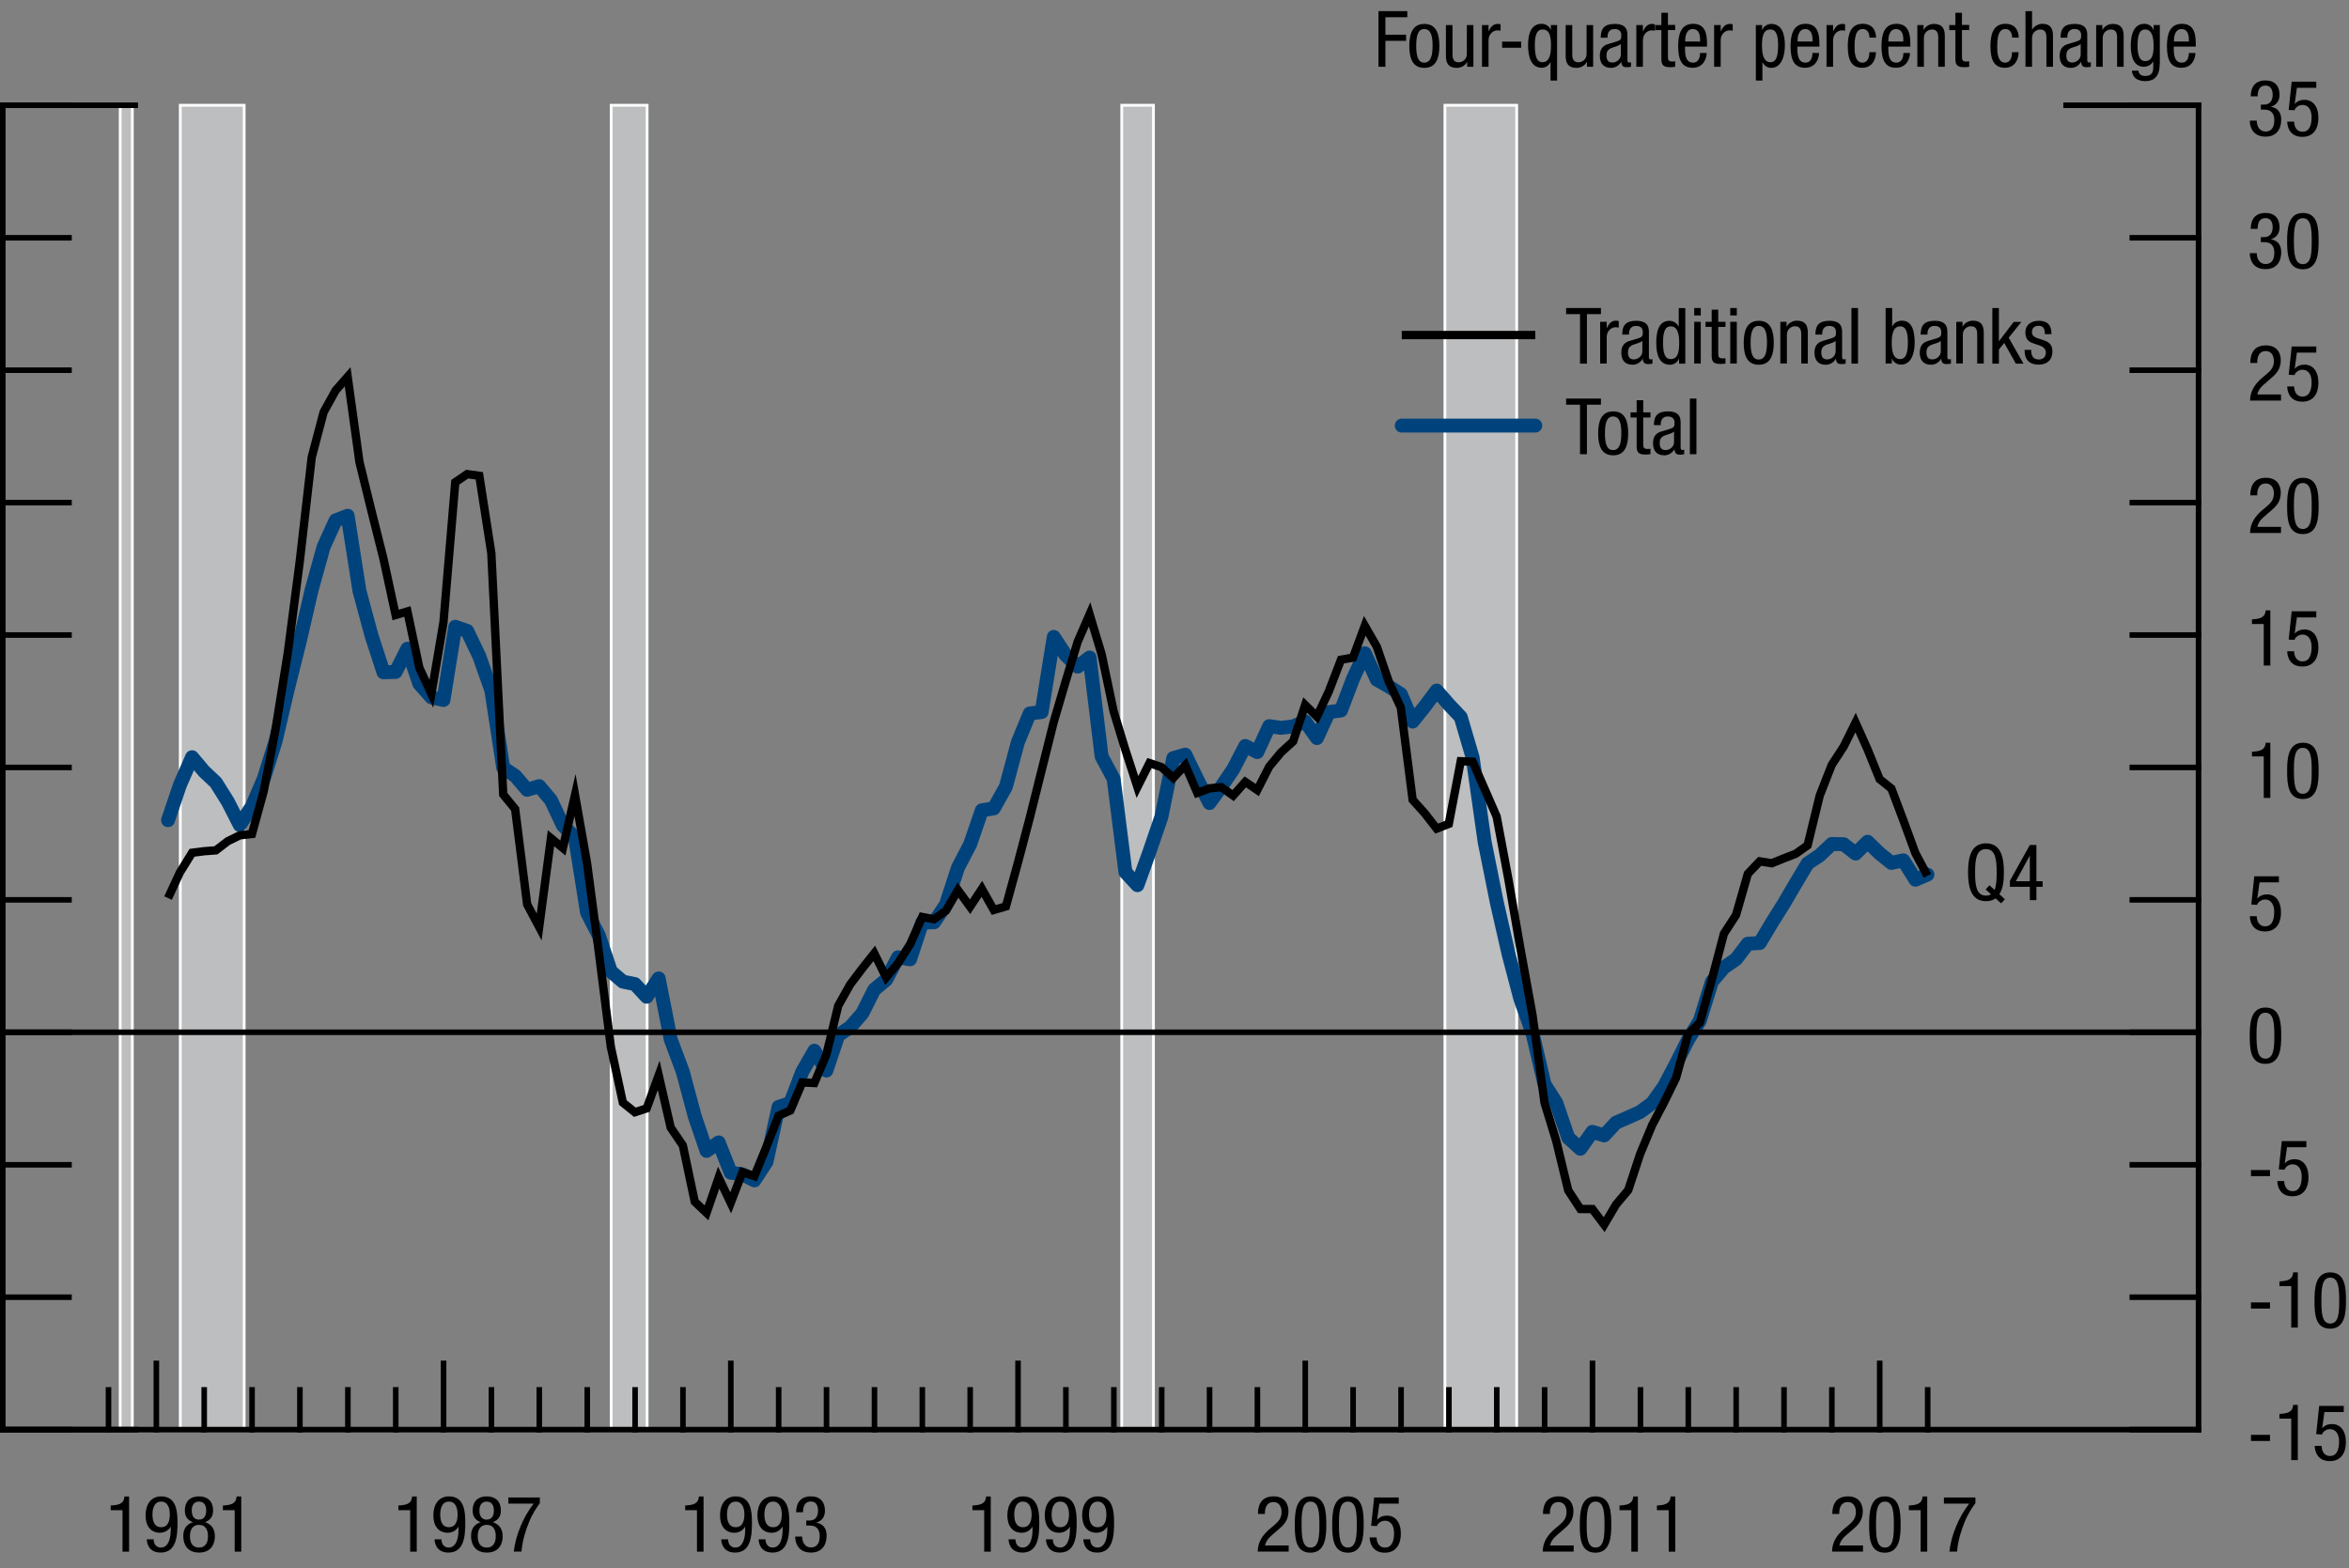 <?xml version="1.0" encoding="utf-8"?>
<!-- Generator: Adobe Illustrator 22.0.1, SVG Export Plug-In . SVG Version: 6.00 Build 0)  -->
<svg version="1.1" id="_x3C_Layer_x3E_" xmlns="http://www.w3.org/2000/svg" xmlns:xlink="http://www.w3.org/1999/xlink" x="0px"
	 y="0px" viewBox="0 0 211.08 140.94" style="enable-background:new 0 0 211.08 140.94;" xml:space="preserve">
<rect x="0" y="0" width="211.08" height="140.94" fill="#808080" stroke="none"/>
<style type="text/css">
	.st0{fill:#BCBEC0;stroke:#FFFFFF;stroke-width:0.25;stroke-miterlimit:10;}
	.st1{fill:none;stroke:#00437C;stroke-width:1.25;stroke-linecap:round;stroke-linejoin:round;stroke-miterlimit:10;}
	.st2{fill:none;stroke:#000000;stroke-width:0.5;stroke-linecap:square;stroke-miterlimit:10;}
	.st3{fill:none;stroke:#000000;stroke-width:0.75;stroke-miterlimit:10;}
</style>
<g>
	<rect x="10.8" y="9.46" class="st0" width="1.09" height="119.02"/>
	<rect x="16.2" y="9.46" class="st0" width="5.74" height="119.02"/>
	<rect x="54.92" y="9.46" class="st0" width="3.23" height="119.02"/>
	<rect x="100.8" y="9.46" class="st0" width="2.85" height="119.02"/>
	<rect x="129.84" y="9.46" class="st0" width="6.45" height="119.02"/>
	<polyline class="st1" points="15.1,73.71 16.17,70.54 17.26,68.05 18.34,69.33 19.4,70.33 20.47,72.04 21.55,74.15 22.64,72.46 
		23.7,69.99 24.77,66.59 25.86,61.93 26.94,57.62 28.01,52.99 29.08,49.14 30.16,46.77 31.24,46.35 32.3,53.1 33.38,57.11 
		34.46,60.42 35.55,60.39 36.61,58.3 37.68,61.45 38.76,62.67 39.85,62.91 40.91,56.33 41.98,56.7 43.07,58.98 44.15,62.04 
		45.22,69.01 46.29,69.72 47.37,70.98 48.45,70.65 49.51,71.91 50.58,74.18 51.67,75.27 52.75,82.01 53.81,84.07 54.89,87.3 
		55.97,88.22 57.05,88.44 58.11,89.58 59.19,87.93 60.27,93.41 61.36,96.33 62.43,100.33 63.49,103.43 64.58,102.67 65.66,105.39 
		66.72,105.54 67.79,106.08 68.88,104.41 69.96,99.48 71.02,99.13 72.09,96.32 73.18,94.43 74.26,96.21 75.32,93.05 76.4,92.31 
		77.48,91.08 78.56,88.94 79.63,88.05 80.7,86.03 81.78,86.21 82.87,82.9 83.93,82.89 85,81.3 86.08,77.98 87.17,75.89 88.23,72.82 
		89.3,72.65 90.39,70.7 91.47,66.69 92.53,64.12 93.6,63.99 94.69,57.24 95.77,58.89 96.84,59.91 97.91,59.09 98.99,67.98 
		100.07,69.99 101.13,78.38 102.21,79.55 103.29,76.55 104.37,73.39 105.43,68.13 106.51,67.82 107.59,70.05 108.68,72.17 
		109.74,70.71 110.81,69.14 111.9,67.04 112.98,67.59 114.05,65.26 115.12,65.41 116.2,65.28 117.28,64.84 118.34,66.33 119.41,64 
		120.5,63.85 121.58,61 122.64,58.71 123.72,61.08 124.8,61.69 125.88,62.39 126.94,64.85 128.02,63.5 129.1,62.06 130.19,63.31 
		131.26,64.44 132.33,68.08 133.41,75.67 134.49,81.04 135.55,85.7 136.62,89.77 137.71,92.85 138.79,97.45 139.85,99.12 
		140.92,102.25 142.01,103.24 143.09,101.72 144.15,102.04 145.22,100.89 146.31,100.42 147.39,99.93 148.46,99.14 149.53,97.64 
		150.61,95.59 151.69,93.44 152.75,91.72 153.83,88.22 154.91,86.95 156,86.2 157.06,84.81 158.13,84.75 159.21,82.94 160.3,81.2 
		161.36,79.39 162.43,77.6 163.52,76.87 164.6,75.85 165.67,75.87 166.74,76.71 167.82,75.65 168.9,76.7 169.96,77.55 171.03,77.32 
		172.12,79.06 173.2,78.6 	"/>
	<line class="st2" x1="197.56" y1="128.48" x2="191.61" y2="128.48"/>
	<line class="st2" x1="197.56" y1="116.58" x2="191.61" y2="116.58"/>
	<line class="st2" x1="197.56" y1="104.68" x2="191.61" y2="104.68"/>
	<line class="st2" x1="197.56" y1="92.77" x2="191.61" y2="92.77"/>
	<line class="st2" x1="197.56" y1="80.87" x2="191.61" y2="80.87"/>
	<line class="st2" x1="197.56" y1="68.97" x2="191.61" y2="68.97"/>
	<line class="st2" x1="197.56" y1="57.07" x2="191.61" y2="57.07"/>
	<line class="st2" x1="197.56" y1="45.17" x2="191.61" y2="45.17"/>
	<line class="st2" x1="197.56" y1="33.27" x2="191.61" y2="33.27"/>
	<line class="st2" x1="197.56" y1="21.37" x2="191.61" y2="21.37"/>
	<line class="st2" x1="197.56" y1="9.46" x2="191.61" y2="9.46"/>
	<g>
		<path d="M202.27,128.95h1.71v0.55h-1.71V128.95z"/>
		<path d="M204.83,127.07c0.62-0.04,1.19-0.1,1.23-0.81h0.42v4.96h-0.59v-3.73h-1.06V127.07z"/>
		<path d="M208.4,126.35h2.21v0.55h-1.74l-0.2,1.44l0.01,0.01c0.2-0.25,0.53-0.37,0.87-0.37c0.75,0,1.25,0.59,1.25,1.63
			c0,0.92-0.41,1.7-1.44,1.7c-1.18,0-1.36-0.97-1.36-1.37h0.62c0,0.26,0.1,0.91,0.76,0.91c0.7,0,0.81-0.78,0.81-1.29
			c0-0.55-0.2-1.12-0.83-1.12c-0.43,0-0.7,0.36-0.7,0.48l-0.53-0.03L208.4,126.35z"/>
	</g>
	<g>
		<path d="M202.27,117.05h1.71v0.55h-1.71V117.05z"/>
		<path d="M204.83,115.16c0.62-0.04,1.19-0.1,1.23-0.81h0.42v4.96h-0.59v-3.73h-1.06V115.16z"/>
		<path d="M207.98,116.9c0-1.09,0.07-2.55,1.41-2.55s1.42,1.34,1.42,2.55c0,1.04-0.07,2.51-1.42,2.51S207.98,118.08,207.98,116.9z
			 M209.4,118.95c0.76,0,0.8-1,0.8-2.04c0-1.09-0.04-2.09-0.8-2.09c-0.76,0-0.8,0.99-0.8,2.09
			C208.6,117.94,208.64,118.95,209.4,118.95z"/>
	</g>
	<g>
		<path d="M202.27,105.15h1.71v0.55h-1.71V105.15z"/>
		<path d="M205.04,102.55h2.21v0.55h-1.74l-0.2,1.44l0.01,0.01c0.2-0.25,0.53-0.37,0.87-0.37c0.75,0,1.25,0.59,1.25,1.63
			c0,0.92-0.41,1.7-1.44,1.7c-1.18,0-1.36-0.97-1.36-1.37h0.62c0,0.26,0.1,0.91,0.76,0.91c0.7,0,0.81-0.78,0.81-1.29
			c0-0.55-0.2-1.12-0.83-1.12c-0.43,0-0.7,0.36-0.7,0.48l-0.53-0.03L205.04,102.55z"/>
	</g>
	<g>
		<path d="M202.16,93.1c0-1.09,0.07-2.55,1.41-2.55s1.42,1.34,1.42,2.55c0,1.04-0.07,2.51-1.42,2.51S202.16,94.28,202.16,93.1z
			 M203.57,95.14c0.76,0,0.8-1,0.8-2.04c0-1.09-0.04-2.09-0.8-2.09c-0.76,0-0.8,0.99-0.8,2.09
			C202.78,94.14,202.82,95.14,203.57,95.14z"/>
	</g>
	<g>
		<path d="M202.57,78.75h2.21v0.55h-1.74l-0.2,1.44l0.01,0.01c0.2-0.25,0.53-0.37,0.87-0.37c0.75,0,1.25,0.59,1.25,1.63
			c0,0.92-0.41,1.7-1.44,1.7c-1.18,0-1.36-0.97-1.36-1.37h0.62c0,0.26,0.1,0.91,0.76,0.91c0.7,0,0.81-0.78,0.81-1.29
			c0-0.55-0.2-1.12-0.83-1.12c-0.43,0-0.7,0.36-0.7,0.48l-0.53-0.03L202.57,78.75z"/>
	</g>
	<g>
		<path d="M202.36,67.56c0.62-0.04,1.19-0.1,1.23-0.81h0.42v4.96h-0.59v-3.73h-1.06V67.56z"/>
		<path d="M205.52,69.3c0-1.09,0.07-2.55,1.42-2.55s1.41,1.34,1.41,2.55c0,1.04-0.07,2.51-1.41,2.51S205.52,70.47,205.52,69.3z
			 M206.93,71.34c0.76,0,0.8-1,0.8-2.04c0-1.09-0.04-2.09-0.8-2.09c-0.76,0-0.8,0.99-0.8,2.09
			C206.14,70.34,206.18,71.34,206.93,71.34z"/>
	</g>
	<g>
		<path d="M202.36,55.66c0.62-0.04,1.19-0.1,1.23-0.81h0.42v4.96h-0.59v-3.73h-1.06V55.66z"/>
		<path d="M205.93,54.94h2.21v0.55h-1.74l-0.2,1.44l0.01,0.01c0.2-0.25,0.53-0.37,0.87-0.37c0.75,0,1.25,0.59,1.25,1.63
			c0,0.92-0.41,1.7-1.44,1.7c-1.18,0-1.36-0.97-1.36-1.37h0.62c0,0.26,0.1,0.91,0.76,0.91c0.7,0,0.81-0.78,0.81-1.29
			c0-0.55-0.2-1.12-0.83-1.12c-0.43,0-0.7,0.36-0.7,0.48l-0.53-0.03L205.93,54.94z"/>
	</g>
	<g>
		<path d="M204.96,47.9h-2.77c0-0.92,0.52-1.55,1.07-2.03l0.41-0.34c0.4-0.34,0.66-0.64,0.66-1.19c0-0.42-0.19-0.89-0.72-0.89
			c-0.76,0-0.78,0.79-0.78,1.07h-0.62c0-0.93,0.39-1.58,1.41-1.58c1.15,0,1.33,0.9,1.33,1.32c0,0.75-0.32,1.17-0.87,1.63l-0.7,0.61
			c-0.27,0.23-0.46,0.52-0.54,0.85h2.13V47.9z"/>
		<path d="M205.52,45.49c0-1.09,0.07-2.55,1.42-2.55s1.41,1.34,1.41,2.55c0,1.04-0.07,2.51-1.41,2.51S205.52,46.67,205.52,45.49z
			 M206.93,47.54c0.76,0,0.8-1,0.8-2.04c0-1.09-0.04-2.09-0.8-2.09c-0.76,0-0.8,0.99-0.8,2.09
			C206.14,46.54,206.18,47.54,206.93,47.54z"/>
	</g>
	<g>
		<path d="M204.96,36h-2.77c0-0.92,0.52-1.55,1.07-2.03l0.41-0.34c0.4-0.34,0.66-0.64,0.66-1.19c0-0.42-0.19-0.89-0.72-0.89
			c-0.76,0-0.78,0.79-0.78,1.07h-0.62c0-0.93,0.39-1.58,1.41-1.58c1.15,0,1.33,0.9,1.33,1.32c0,0.75-0.32,1.17-0.87,1.63l-0.7,0.61
			c-0.27,0.23-0.46,0.52-0.54,0.85h2.13V36z"/>
		<path d="M205.93,31.14h2.21v0.55h-1.74l-0.2,1.44l0.01,0.01c0.2-0.25,0.53-0.37,0.87-0.37c0.75,0,1.25,0.59,1.25,1.63
			c0,0.92-0.41,1.7-1.44,1.7c-1.18,0-1.36-0.97-1.36-1.37h0.62c0,0.26,0.1,0.91,0.76,0.91c0.7,0,0.81-0.78,0.81-1.29
			c0-0.55-0.2-1.12-0.83-1.12c-0.43,0-0.7,0.36-0.7,0.48l-0.53-0.03L205.93,31.14z"/>
	</g>
	<g>
		<path d="M203.15,21.31h0.31c0.53,0,0.76-0.38,0.76-0.88c0-0.45-0.17-0.83-0.64-0.83c-0.64,0-0.71,0.61-0.71,0.97h-0.62
			c0-0.84,0.4-1.43,1.32-1.43c1.04,0,1.27,0.73,1.27,1.29c0,0.5-0.25,0.93-0.77,1.06v0.01c0.56,0.11,0.92,0.46,0.92,1.16
			c0,0.9-0.46,1.53-1.41,1.53c-1.33,0-1.41-1.16-1.41-1.38v-0.06h0.62c0,0.46,0.23,0.98,0.79,0.98c0.36,0,0.79-0.18,0.79-1.02
			c0-0.59-0.28-0.95-0.9-0.95h-0.31V21.31z"/>
		<path d="M205.52,21.69c0-1.09,0.07-2.55,1.42-2.55s1.41,1.34,1.41,2.55c0,1.04-0.07,2.51-1.41,2.51S205.52,22.87,205.52,21.69z
			 M206.93,23.74c0.76,0,0.8-1,0.8-2.04c0-1.09-0.04-2.09-0.8-2.09c-0.76,0-0.8,0.99-0.8,2.09
			C206.14,22.73,206.18,23.74,206.93,23.74z"/>
	</g>
	<g>
		<path d="M203.15,9.4h0.31c0.53,0,0.76-0.38,0.76-0.88c0-0.45-0.17-0.83-0.64-0.83c-0.64,0-0.71,0.61-0.71,0.97h-0.62
			c0-0.84,0.4-1.43,1.32-1.43c1.04,0,1.27,0.73,1.27,1.29c0,0.5-0.25,0.93-0.77,1.06v0.01c0.56,0.11,0.92,0.46,0.92,1.16
			c0,0.9-0.46,1.53-1.41,1.53c-1.33,0-1.41-1.16-1.41-1.38v-0.06h0.62c0,0.46,0.23,0.98,0.79,0.98c0.36,0,0.79-0.18,0.79-1.02
			c0-0.59-0.28-0.95-0.9-0.95h-0.31V9.4z"/>
		<path d="M205.93,7.34h2.21v0.55h-1.74l-0.2,1.44l0.01,0.01c0.2-0.25,0.53-0.37,0.87-0.37c0.75,0,1.25,0.59,1.25,1.63
			c0,0.92-0.41,1.7-1.44,1.7c-1.18,0-1.36-0.97-1.36-1.37h0.62c0,0.26,0.1,0.91,0.76,0.91c0.7,0,0.81-0.78,0.81-1.29
			c0-0.55-0.2-1.12-0.83-1.12c-0.43,0-0.7,0.36-0.7,0.48l-0.53-0.03L205.93,7.34z"/>
	</g>
	<line class="st2" x1="197.56" y1="128.48" x2="197.56" y2="9.46"/>
	<line class="st2" x1="197.56" y1="9.46" x2="185.66" y2="9.46"/>
	<line class="st2" x1="0.25" y1="128.48" x2="0.25" y2="9.46"/>
	<line class="st2" x1="0.25" y1="128.48" x2="12.15" y2="128.48"/>
	<line class="st2" x1="0.25" y1="9.46" x2="12.15" y2="9.46"/>
	<line class="st2" x1="0.25" y1="128.48" x2="6.2" y2="128.48"/>
	<line class="st2" x1="0.25" y1="116.58" x2="6.2" y2="116.58"/>
	<line class="st2" x1="0.25" y1="104.68" x2="6.2" y2="104.68"/>
	<line class="st2" x1="0.25" y1="92.77" x2="6.2" y2="92.77"/>
	<line class="st2" x1="0.25" y1="80.87" x2="6.2" y2="80.87"/>
	<line class="st2" x1="0.25" y1="68.97" x2="6.2" y2="68.97"/>
	<line class="st2" x1="0.25" y1="57.07" x2="6.2" y2="57.07"/>
	<line class="st2" x1="0.25" y1="45.17" x2="6.2" y2="45.17"/>
	<line class="st2" x1="0.25" y1="33.27" x2="6.2" y2="33.27"/>
	<line class="st2" x1="0.25" y1="21.37" x2="6.2" y2="21.37"/>
	<line class="st2" x1="0.25" y1="9.46" x2="6.2" y2="9.46"/>
	<line class="st2" x1="9.75" y1="128.48" x2="9.75" y2="124.91"/>
	<line class="st2" x1="18.35" y1="128.48" x2="18.35" y2="124.91"/>
	<line class="st2" x1="22.65" y1="128.48" x2="22.65" y2="124.91"/>
	<line class="st2" x1="26.95" y1="128.48" x2="26.95" y2="124.91"/>
	<line class="st2" x1="31.26" y1="128.48" x2="31.26" y2="124.91"/>
	<line class="st2" x1="35.56" y1="128.48" x2="35.56" y2="124.91"/>
	<line class="st2" x1="44.16" y1="128.48" x2="44.16" y2="124.91"/>
	<line class="st2" x1="48.46" y1="128.48" x2="48.46" y2="124.91"/>
	<line class="st2" x1="52.77" y1="128.48" x2="52.77" y2="124.91"/>
	<line class="st2" x1="57.07" y1="128.48" x2="57.07" y2="124.91"/>
	<line class="st2" x1="61.37" y1="128.48" x2="61.37" y2="124.91"/>
	<line class="st2" x1="69.97" y1="128.48" x2="69.97" y2="124.91"/>
	<line class="st2" x1="74.27" y1="128.48" x2="74.27" y2="124.91"/>
	<line class="st2" x1="78.58" y1="128.48" x2="78.58" y2="124.91"/>
	<line class="st2" x1="82.88" y1="128.48" x2="82.88" y2="124.91"/>
	<line class="st2" x1="87.18" y1="128.48" x2="87.18" y2="124.91"/>
	<line class="st2" x1="95.78" y1="128.48" x2="95.78" y2="124.91"/>
	<line class="st2" x1="100.09" y1="128.48" x2="100.09" y2="124.91"/>
	<line class="st2" x1="104.39" y1="128.48" x2="104.39" y2="124.91"/>
	<line class="st2" x1="108.69" y1="128.48" x2="108.69" y2="124.91"/>
	<line class="st2" x1="112.99" y1="128.48" x2="112.99" y2="124.91"/>
	<line class="st2" x1="121.59" y1="128.48" x2="121.59" y2="124.91"/>
	<line class="st2" x1="125.9" y1="128.48" x2="125.9" y2="124.91"/>
	<line class="st2" x1="130.2" y1="128.48" x2="130.2" y2="124.91"/>
	<line class="st2" x1="134.5" y1="128.48" x2="134.5" y2="124.91"/>
	<line class="st2" x1="138.8" y1="128.48" x2="138.8" y2="124.91"/>
	<line class="st2" x1="147.41" y1="128.48" x2="147.41" y2="124.91"/>
	<line class="st2" x1="151.71" y1="128.48" x2="151.71" y2="124.91"/>
	<line class="st2" x1="156.01" y1="128.48" x2="156.01" y2="124.91"/>
	<line class="st2" x1="160.31" y1="128.48" x2="160.31" y2="124.91"/>
	<line class="st2" x1="164.61" y1="128.48" x2="164.61" y2="124.91"/>
	<line class="st2" x1="173.22" y1="128.48" x2="173.22" y2="124.91"/>
	<line class="st2" x1="14.05" y1="128.48" x2="14.05" y2="122.53"/>
	<line class="st2" x1="39.86" y1="128.48" x2="39.86" y2="122.53"/>
	<line class="st2" x1="65.67" y1="128.48" x2="65.67" y2="122.53"/>
	<line class="st2" x1="91.48" y1="128.48" x2="91.48" y2="122.53"/>
	<line class="st2" x1="117.29" y1="128.48" x2="117.29" y2="122.53"/>
	<line class="st2" x1="143.1" y1="128.48" x2="143.1" y2="122.53"/>
	<line class="st2" x1="168.91" y1="128.48" x2="168.91" y2="122.53"/>
	<line class="st2" x1="0.25" y1="128.48" x2="197.56" y2="128.48"/>
	<g>
		<path d="M123.88,1h2.58v0.55h-1.97v1.57h1.86v0.55h-1.86V6h-0.62V1z"/>
		<path d="M127.99,2.15c1.09,0,1.35,0.92,1.35,1.98s-0.27,1.97-1.35,1.97c-1.09,0-1.35-0.92-1.35-1.97S126.91,2.15,127.99,2.15z
			 M128.73,4.12c0-0.81-0.11-1.51-0.75-1.51c-0.6,0-0.72,0.7-0.72,1.51s0.12,1.51,0.72,1.51C128.6,5.63,128.73,4.93,128.73,4.12z"/>
		<path d="M132.4,6h-0.56V5.56h-0.01c-0.16,0.34-0.55,0.54-0.91,0.54c-0.99,0-0.99-0.74-0.99-1.19V2.25h0.59v2.59
			c0,0.29,0.02,0.76,0.55,0.76c0.31,0,0.74-0.22,0.74-0.76V2.25h0.59V6z"/>
		<path d="M133.17,2.25h0.59v0.56h0.01c0.17-0.36,0.39-0.66,0.81-0.66c0.12,0,0.2,0.01,0.26,0.04v0.57
			c-0.06-0.01-0.13-0.03-0.31-0.03c-0.29,0-0.77,0.27-0.77,0.89V6h-0.59V2.25z"/>
		<path d="M134.98,3.74h1.71v0.55h-1.71V3.74z"/>
		<path d="M139.33,5.57h-0.01c-0.13,0.33-0.45,0.52-0.78,0.52c-0.97,0-1.23-1.02-1.23-2.04c0-1.12,0.34-1.91,1.23-1.91
			c0.41,0,0.74,0.28,0.81,0.56h0.01V2.25h0.56v4.99h-0.59V5.57z M138.61,2.65c-0.54,0-0.69,0.57-0.69,1.4
			c0,0.97,0.15,1.54,0.69,1.54c0.64,0,0.76-0.74,0.76-1.47C139.37,3.26,139.26,2.65,138.61,2.65z"/>
		<path d="M143.16,6h-0.56V5.56h-0.01c-0.16,0.34-0.55,0.54-0.91,0.54c-0.99,0-0.99-0.74-0.99-1.19V2.25h0.59v2.59
			c0,0.29,0.02,0.76,0.55,0.76c0.31,0,0.74-0.22,0.74-0.76V2.25h0.59V6z"/>
		<path d="M143.84,3.38c0-0.85,0.36-1.23,1.26-1.23c1.14,0,1.14,0.69,1.14,1.08v2.09c0,0.16-0.01,0.3,0.18,0.3
			c0.08,0,0.11-0.01,0.14-0.04v0.42c-0.05,0.01-0.2,0.04-0.34,0.04c-0.22,0-0.51,0-0.53-0.48h-0.01c-0.19,0.34-0.55,0.54-0.9,0.54
			c-0.7,0-1.02-0.42-1.02-1.09c0-0.53,0.22-0.89,0.71-1.04l0.79-0.24c0.43-0.13,0.43-0.26,0.43-0.57c0-0.36-0.21-0.55-0.6-0.55
			c-0.64,0-0.64,0.59-0.64,0.74v0.04H143.84z M145.65,3.95c-0.23,0.23-0.74,0.27-1,0.44c-0.19,0.12-0.29,0.27-0.29,0.59
			c0,0.39,0.13,0.64,0.53,0.64c0.39,0,0.76-0.32,0.76-0.71V3.95z"/>
		<path d="M147.04,2.25h0.59v0.56h0.01c0.17-0.36,0.39-0.66,0.81-0.66c0.12,0,0.2,0.01,0.26,0.04v0.57
			c-0.06-0.01-0.13-0.03-0.31-0.03c-0.29,0-0.77,0.27-0.77,0.89V6h-0.59V2.25z"/>
		<path d="M149.29,1.15h0.59v1.09h0.65v0.46h-0.65v2.41c0,0.3,0.08,0.42,0.39,0.42c0.13,0,0.2-0.01,0.26-0.02V6
			c-0.08,0.02-0.23,0.04-0.48,0.04c-0.62,0-0.76-0.25-0.76-0.74V2.71h-0.55V2.25h0.55V1.15z"/>
		<path d="M151.41,4.19c0,0.58,0,1.44,0.72,1.44c0.56,0,0.64-0.58,0.64-0.87h0.59c0,0.4-0.23,1.33-1.26,1.33
			c-0.92,0-1.3-0.63-1.3-1.93c0-0.93,0.18-2.02,1.34-2.02c1.15,0,1.25,1,1.25,1.81v0.24H151.41z M152.77,3.73v-0.2
			c0-0.42-0.13-0.92-0.65-0.92c-0.62,0-0.69,0.76-0.69,0.98v0.14H152.77z"/>
		<path d="M154.03,2.25h0.59v0.56h0.01c0.17-0.36,0.39-0.66,0.81-0.66c0.12,0,0.2,0.01,0.26,0.04v0.57
			c-0.06-0.01-0.13-0.03-0.31-0.03c-0.29,0-0.77,0.27-0.77,0.89V6h-0.59V2.25z"/>
		<path d="M157.78,2.25h0.56v0.46h0.01c0.08-0.28,0.41-0.56,0.81-0.56c0.89,0,1.23,0.79,1.23,1.91c0,0.85-0.25,2.04-1.23,2.04
			c-0.34,0-0.65-0.2-0.78-0.52h-0.01v1.66h-0.59V2.25z M159.09,5.59c0.54,0,0.69-0.57,0.69-1.54c0-0.83-0.15-1.4-0.69-1.4
			c-0.64,0-0.76,0.61-0.76,1.47C158.34,4.85,158.46,5.59,159.09,5.59z"/>
		<path d="M161.51,4.19c0,0.58,0,1.44,0.72,1.44c0.56,0,0.64-0.58,0.64-0.87h0.59c0,0.4-0.23,1.33-1.26,1.33
			c-0.92,0-1.3-0.63-1.3-1.93c0-0.93,0.18-2.02,1.34-2.02c1.15,0,1.25,1,1.25,1.81v0.24H161.51z M162.87,3.73v-0.2
			c0-0.42-0.13-0.92-0.65-0.92c-0.62,0-0.69,0.76-0.69,0.98v0.14H162.87z"/>
		<path d="M164.13,2.25h0.59v0.56h0.01c0.17-0.36,0.39-0.66,0.81-0.66c0.12,0,0.2,0.01,0.26,0.04v0.57
			c-0.06-0.01-0.13-0.03-0.31-0.03c-0.29,0-0.77,0.27-0.77,0.89V6h-0.59V2.25z"/>
		<path d="M167.99,3.39c0-0.36-0.15-0.78-0.6-0.78c-0.36,0-0.74,0.18-0.74,1.55c0,0.48,0.01,1.47,0.71,1.47
			c0.5,0,0.62-0.53,0.62-0.94h0.59c0,0.59-0.29,1.4-1.23,1.4c-0.92,0-1.3-0.63-1.3-1.93c0-0.93,0.18-2.02,1.34-2.02
			c1.03,0,1.2,0.81,1.2,1.24H167.99z"/>
		<path d="M169.68,4.19c0,0.58,0,1.44,0.72,1.44c0.56,0,0.64-0.58,0.64-0.87h0.59c0,0.4-0.23,1.33-1.26,1.33
			c-0.92,0-1.3-0.63-1.3-1.93c0-0.93,0.18-2.02,1.34-2.02c1.15,0,1.25,1,1.25,1.81v0.24H169.68z M171.03,3.73v-0.2
			c0-0.42-0.13-0.92-0.65-0.92c-0.62,0-0.69,0.76-0.69,0.98v0.14H171.03z"/>
		<path d="M172.29,2.25h0.56v0.44h0.01c0.16-0.34,0.55-0.54,0.91-0.54c0.99,0,0.99,0.74,0.99,1.19V6h-0.59V3.41
			c0-0.29-0.02-0.76-0.55-0.76c-0.31,0-0.74,0.22-0.74,0.76V6h-0.59V2.25z"/>
		<path d="M175.71,1.15h0.59v1.09h0.65v0.46h-0.65v2.41c0,0.3,0.08,0.42,0.39,0.42c0.13,0,0.2-0.01,0.26-0.02V6
			c-0.08,0.02-0.23,0.04-0.48,0.04c-0.62,0-0.76-0.25-0.76-0.74V2.71h-0.55V2.25h0.55V1.15z"/>
		<path d="M180.81,3.39c0-0.36-0.15-0.78-0.6-0.78c-0.36,0-0.74,0.18-0.74,1.55c0,0.48,0.01,1.47,0.71,1.47
			c0.5,0,0.62-0.53,0.62-0.94h0.59c0,0.59-0.29,1.4-1.23,1.4c-0.92,0-1.3-0.63-1.3-1.93c0-0.93,0.18-2.02,1.34-2.02
			c1.03,0,1.2,0.81,1.2,1.24H180.81z"/>
		<path d="M182.01,1h0.59v1.67h0.01c0.15-0.31,0.57-0.53,0.9-0.53c0.97,0,0.97,0.74,0.97,1.19V6h-0.59V3.41
			c0-0.29-0.02-0.76-0.55-0.76c-0.31,0-0.74,0.22-0.74,0.76V6h-0.59V1z"/>
		<path d="M185.16,3.38c0-0.85,0.36-1.23,1.26-1.23c1.14,0,1.14,0.69,1.14,1.08v2.09c0,0.16-0.01,0.3,0.18,0.3
			c0.08,0,0.11-0.01,0.14-0.04v0.42c-0.05,0.01-0.2,0.04-0.34,0.04c-0.22,0-0.51,0-0.53-0.48h-0.01c-0.19,0.34-0.55,0.54-0.9,0.54
			c-0.7,0-1.02-0.42-1.02-1.09c0-0.53,0.22-0.89,0.71-1.04l0.79-0.24c0.43-0.13,0.43-0.26,0.43-0.57c0-0.36-0.21-0.55-0.6-0.55
			c-0.64,0-0.64,0.59-0.64,0.74v0.04H185.16z M186.97,3.95c-0.23,0.23-0.74,0.27-1,0.44c-0.19,0.12-0.29,0.27-0.29,0.59
			c0,0.39,0.13,0.64,0.53,0.64c0.39,0,0.76-0.32,0.76-0.71V3.95z"/>
		<path d="M188.36,2.25h0.56v0.44h0.01c0.16-0.34,0.55-0.54,0.91-0.54c0.99,0,0.99,0.74,0.99,1.19V6h-0.59V3.41
			c0-0.29-0.02-0.76-0.55-0.76c-0.31,0-0.74,0.22-0.74,0.76V6h-0.59V2.25z"/>
		<path d="M194.07,5.76c0,1.12-0.53,1.53-1.27,1.53c-0.23,0-1.14,0-1.23-0.94h0.59c0.03,0.34,0.29,0.48,0.6,0.48
			c0.76,0,0.73-0.58,0.73-0.84V5.5h-0.01c-0.13,0.31-0.48,0.5-0.85,0.5c-1.09,0-1.16-1.38-1.16-1.88c0-1.02,0.27-1.98,1.23-1.98
			c0.41,0,0.74,0.27,0.81,0.58h0.01V2.25h0.56V5.76z M192.08,4.12c0,0.61,0.09,1.37,0.68,1.37c0.64,0,0.76-0.6,0.76-1.37
			c0-0.73-0.12-1.47-0.76-1.47C192.22,2.65,192.08,3.23,192.08,4.12z"/>
		<path d="M195.33,4.19c0,0.58,0,1.44,0.72,1.44c0.56,0,0.64-0.58,0.64-0.87h0.59c0,0.4-0.23,1.33-1.26,1.33
			c-0.92,0-1.3-0.63-1.3-1.93c0-0.93,0.18-2.02,1.34-2.02c1.15,0,1.25,1,1.25,1.81v0.24H195.33z M196.69,3.73v-0.2
			c0-0.42-0.13-0.92-0.65-0.92c-0.62,0-0.69,0.76-0.69,0.98v0.14H196.69z"/>
	</g>
	<g>
		<path d="M179.32,80.74c-0.22,0.16-0.5,0.25-0.86,0.25c-1.38,0-1.61-1.34-1.61-2.6s0.23-2.6,1.61-2.6c1.38,0,1.61,1.34,1.61,2.6
			c0,0.71-0.07,1.48-0.41,1.97l0.5,0.46l-0.34,0.36L179.32,80.74z M178.43,79.94l0.34-0.38l0.46,0.42c0.16-0.38,0.19-0.94,0.19-1.58
			c0-1.16-0.11-2.09-0.97-2.09s-0.97,0.94-0.97,2.09c0,1.16,0.11,2.09,0.97,2.09c0.18,0,0.34-0.04,0.46-0.12L178.43,79.94z"/>
		<path d="M182.4,75.94h0.59v3.26h0.56v0.5h-0.56v1.2h-0.59v-1.2h-1.79v-0.55L182.4,75.94z M181.14,79.2h1.26v-2.29h-0.01
			L181.14,79.2z"/>
	</g>
	<line class="st2" x1="0.25" y1="92.77" x2="197.56" y2="92.77"/>
	<polyline class="st3" points="15.1,80.71 16.17,78.4 17.26,76.64 18.34,76.5 19.4,76.42 20.47,75.6 21.55,75.07 22.64,74.95 
		23.7,71.09 24.77,65.5 25.86,58.68 26.94,50.42 28.01,41.1 29.08,37.04 30.16,35.09 31.24,33.86 32.3,41.52 33.38,45.92 
		34.46,50.22 35.55,55.27 36.61,54.95 37.68,60.01 38.76,62.35 39.85,55.93 40.91,43.34 41.98,42.61 43.07,42.76 44.15,49.7 
		45.22,71.4 46.29,72.71 47.37,81.28 48.45,83.31 49.51,75.33 50.58,76.21 51.67,71.45 52.75,77.56 53.81,85.56 54.89,94.08 
		55.97,99.09 57.05,99.96 58.11,99.61 59.19,96.64 60.27,101.34 61.36,102.94 62.43,108 63.49,109 64.58,105.83 65.66,108.1 
		66.72,105.34 67.79,105.7 68.88,103.04 69.96,100.27 71.02,99.8 72.09,97.28 73.18,97.33 74.26,94.77 75.32,90.39 76.4,88.47 
		77.48,87.04 78.56,85.68 79.63,87.84 80.7,86.56 81.78,84.87 82.87,82.41 83.93,82.61 85,81.85 86.08,79.99 87.17,81.49 
		88.23,79.88 89.3,81.78 90.39,81.46 91.47,77.53 92.53,73.51 93.6,69.23 94.69,64.87 95.77,61.2 96.84,57.67 97.91,55.21 
		98.99,58.79 100.07,63.93 101.13,67.4 102.21,70.73 103.29,68.58 104.37,68.94 105.43,69.91 106.51,68.77 107.59,71.26 
		108.68,70.85 109.74,70.74 110.81,71.5 111.9,70.27 112.98,71 114.05,68.9 115.12,67.61 116.2,66.63 117.28,63.36 118.34,64.4 
		119.41,62.13 120.5,59.29 121.58,59.1 122.64,56.24 123.72,58.12 124.8,61.27 125.88,63.6 126.94,71.88 128.02,73.08 129.1,74.47 
		130.19,74.04 131.26,68.41 132.33,68.45 133.41,70.91 134.49,73.39 135.55,79.05 136.62,85.23 137.71,91.22 138.79,99.1 
		139.85,102.57 140.92,106.98 142.01,108.65 143.09,108.66 144.15,110.06 145.22,108.25 146.31,106.96 147.39,103.69 148.46,101.12 
		149.53,99.07 150.61,96.87 151.69,92.94 152.75,91.9 153.83,88.02 154.91,83.91 156,82.23 157.06,78.53 158.13,77.41 159.21,77.58 
		160.3,77.14 161.36,76.73 162.43,75.97 163.52,71.5 164.6,68.74 165.67,67.1 166.74,64.94 167.82,67.35 168.9,70.02 169.96,70.87 
		171.03,73.71 172.12,76.68 173.2,78.71 	"/>
	<line class="st1" x1="125.96" y1="38.25" x2="137.96" y2="38.25"/>
	<g>
		<path d="M142.6,32.68h-0.62v-4.45h-1.25v-0.55h3.13v0.55h-1.26V32.68z"/>
		<path d="M143.79,28.92h0.59v0.56h0.01c0.17-0.36,0.39-0.66,0.81-0.66c0.12,0,0.2,0.01,0.26,0.04v0.58
			c-0.06-0.01-0.13-0.03-0.31-0.03c-0.29,0-0.77,0.27-0.77,0.89v2.37h-0.59V28.92z"/>
		<path d="M145.77,30.06c0-0.85,0.36-1.23,1.26-1.23c1.14,0,1.14,0.69,1.14,1.08V32c0,0.16-0.01,0.3,0.18,0.3
			c0.08,0,0.11-0.01,0.14-0.04v0.42c-0.05,0.01-0.2,0.04-0.34,0.04c-0.22,0-0.51,0-0.53-0.48h-0.01c-0.19,0.34-0.55,0.54-0.9,0.54
			c-0.7,0-1.02-0.42-1.02-1.09c0-0.53,0.22-0.89,0.71-1.04l0.79-0.24c0.43-0.13,0.43-0.26,0.43-0.57c0-0.36-0.21-0.55-0.6-0.55
			c-0.64,0-0.64,0.59-0.64,0.74v0.04H145.77z M147.58,30.63c-0.23,0.23-0.74,0.27-1,0.44c-0.19,0.12-0.29,0.27-0.29,0.59
			c0,0.39,0.13,0.64,0.53,0.64c0.39,0,0.76-0.32,0.76-0.71V30.63z"/>
		<path d="M151.44,32.68h-0.56v-0.46h-0.01c-0.08,0.28-0.41,0.56-0.81,0.56c-0.89,0-1.23-0.8-1.23-1.97c0-0.78,0.12-1.98,1.18-1.98
			c0.34,0,0.69,0.2,0.83,0.53h0.01v-1.67h0.59V32.68z M150.13,32.27c0.64,0,0.76-0.61,0.76-1.47c0-0.73-0.12-1.47-0.76-1.47
			c-0.54,0-0.69,0.57-0.69,1.47S149.59,32.27,150.13,32.27z"/>
		<path d="M152.24,27.68h0.59v0.67h-0.59V27.68z M152.24,28.92h0.59v3.75h-0.59V28.92z"/>
		<path d="M153.81,27.83h0.59v1.09h0.65v0.46h-0.65v2.41c0,0.3,0.08,0.42,0.39,0.42c0.13,0,0.2-0.01,0.26-0.02v0.48
			c-0.08,0.02-0.23,0.04-0.48,0.04c-0.62,0-0.76-0.25-0.76-0.74v-2.59h-0.55v-0.46h0.55V27.83z"/>
		<path d="M155.48,27.68h0.59v0.67h-0.59V27.68z M155.48,28.92h0.59v3.75h-0.59V28.92z"/>
		<path d="M158.04,28.83c1.09,0,1.35,0.92,1.35,1.98s-0.27,1.97-1.35,1.97c-1.09,0-1.35-0.92-1.35-1.97S156.96,28.83,158.04,28.83z
			 M158.78,30.8c0-0.81-0.11-1.51-0.75-1.51c-0.6,0-0.72,0.7-0.72,1.51s0.12,1.51,0.72,1.51C158.65,32.31,158.78,31.61,158.78,30.8z
			"/>
		<path d="M159.98,28.92h0.56v0.44h0.01c0.16-0.34,0.55-0.54,0.91-0.54c0.99,0,0.99,0.74,0.99,1.19v2.66h-0.59v-2.59
			c0-0.29-0.02-0.76-0.55-0.76c-0.31,0-0.74,0.22-0.74,0.76v2.59h-0.59V28.92z"/>
		<path d="M163.13,30.06c0-0.85,0.36-1.23,1.26-1.23c1.14,0,1.14,0.69,1.14,1.08V32c0,0.16-0.01,0.3,0.18,0.3
			c0.08,0,0.11-0.01,0.14-0.04v0.42c-0.05,0.01-0.2,0.04-0.34,0.04c-0.22,0-0.51,0-0.53-0.48h-0.01c-0.19,0.34-0.55,0.54-0.9,0.54
			c-0.7,0-1.02-0.42-1.02-1.09c0-0.53,0.22-0.89,0.71-1.04l0.79-0.24c0.43-0.13,0.43-0.26,0.43-0.57c0-0.36-0.21-0.55-0.6-0.55
			c-0.64,0-0.64,0.59-0.64,0.74v0.04H163.13z M164.95,30.63c-0.23,0.23-0.74,0.27-1,0.44c-0.19,0.12-0.29,0.27-0.29,0.59
			c0,0.39,0.13,0.64,0.53,0.64c0.39,0,0.76-0.32,0.76-0.71V30.63z"/>
		<path d="M166.37,27.68h0.59v5h-0.59V27.68z"/>
		<path d="M169.44,27.68h0.59v1.67h0.01c0.13-0.33,0.48-0.53,0.87-0.53c1.02,0,1.14,1.19,1.14,1.98c0,1.06-0.36,1.97-1.23,1.97
			c-0.41,0-0.74-0.28-0.81-0.56H170v0.46h-0.56V27.68z M170.75,32.27c0.54,0,0.69-0.61,0.69-1.47c0-0.9-0.15-1.47-0.69-1.47
			c-0.64,0-0.76,0.74-0.76,1.47C169.99,31.56,170.11,32.27,170.75,32.27z"/>
		<path d="M172.59,30.06c0-0.85,0.36-1.23,1.26-1.23c1.14,0,1.14,0.69,1.14,1.08V32c0,0.16-0.01,0.3,0.18,0.3
			c0.08,0,0.11-0.01,0.14-0.04v0.42c-0.05,0.01-0.2,0.04-0.34,0.04c-0.22,0-0.51,0-0.53-0.48h-0.01c-0.19,0.34-0.55,0.54-0.9,0.54
			c-0.7,0-1.02-0.42-1.02-1.09c0-0.53,0.22-0.89,0.71-1.04l0.79-0.24c0.43-0.13,0.43-0.26,0.43-0.57c0-0.36-0.21-0.55-0.6-0.55
			c-0.64,0-0.64,0.59-0.64,0.74v0.04H172.59z M174.4,30.63c-0.23,0.23-0.74,0.27-1,0.44c-0.19,0.12-0.29,0.27-0.29,0.59
			c0,0.39,0.13,0.64,0.53,0.64c0.39,0,0.76-0.32,0.76-0.71V30.63z"/>
		<path d="M175.79,28.92h0.56v0.44h0.01c0.16-0.34,0.55-0.54,0.91-0.54c0.99,0,0.99,0.74,0.99,1.19v2.66h-0.59v-2.59
			c0-0.29-0.02-0.76-0.55-0.76c-0.31,0-0.74,0.22-0.74,0.76v2.59h-0.59V28.92z"/>
		<path d="M181.83,32.68h-0.69l-1.04-1.86l-0.48,0.59v1.27h-0.59v-5h0.59v2.98h0.01l1.32-1.73h0.69l-1.14,1.42L181.83,32.68z"/>
		<path d="M183.75,30.02c0-0.48-0.13-0.74-0.55-0.74c-0.19,0-0.61,0.05-0.61,0.57c0,0.45,0.46,0.53,0.92,0.68
			c0.45,0.15,0.92,0.31,0.92,1.06c0,0.78-0.51,1.18-1.21,1.18c-1.27,0-1.29-0.95-1.29-1.33h0.59c0,0.46,0.12,0.87,0.7,0.87
			c0.19,0,0.62-0.09,0.62-0.62c0-0.5-0.47-0.62-0.92-0.76c-0.46-0.15-0.92-0.29-0.92-1.06c0-0.7,0.55-1.04,1.2-1.04
			c1.09,0,1.14,0.76,1.14,1.2H183.75z"/>
	</g>
	<g>
		<path d="M142.6,40.82h-0.62v-4.45h-1.25v-0.55h3.13v0.55h-1.26V40.82z"/>
		<path d="M144.96,36.97c1.09,0,1.35,0.92,1.35,1.98s-0.27,1.97-1.35,1.97c-1.09,0-1.35-0.92-1.35-1.97S143.87,36.97,144.96,36.97z
			 M145.69,38.94c0-0.81-0.11-1.51-0.75-1.51c-0.6,0-0.72,0.7-0.72,1.51s0.12,1.51,0.72,1.51
			C145.56,40.46,145.69,39.76,145.69,38.94z"/>
		<path d="M147.07,35.97h0.59v1.09h0.65v0.46h-0.65v2.41c0,0.3,0.08,0.42,0.39,0.42c0.13,0,0.2-0.01,0.26-0.02v0.48
			c-0.08,0.02-0.23,0.04-0.48,0.04c-0.62,0-0.76-0.25-0.76-0.74v-2.59h-0.55v-0.46h0.55V35.97z"/>
		<path d="M148.62,38.2c0-0.85,0.36-1.23,1.26-1.23c1.14,0,1.14,0.69,1.14,1.08v2.09c0,0.16-0.01,0.3,0.18,0.3
			c0.08,0,0.11-0.01,0.14-0.04v0.42c-0.05,0.01-0.2,0.04-0.34,0.04c-0.22,0-0.51,0-0.53-0.48h-0.01c-0.19,0.34-0.55,0.54-0.9,0.54
			c-0.7,0-1.02-0.42-1.02-1.09c0-0.53,0.22-0.89,0.71-1.04l0.79-0.24c0.43-0.13,0.43-0.26,0.43-0.57c0-0.36-0.21-0.55-0.6-0.55
			c-0.64,0-0.64,0.59-0.64,0.74v0.04H148.62z M150.43,38.78c-0.23,0.23-0.74,0.27-1,0.44c-0.19,0.12-0.29,0.27-0.29,0.59
			c0,0.39,0.13,0.64,0.53,0.64c0.39,0,0.76-0.32,0.76-0.71V38.78z"/>
		<path d="M151.85,35.82h0.59v5h-0.59V35.82z"/>
	</g>
	<line class="st3" x1="125.96" y1="30.11" x2="137.96" y2="30.11"/>
</g>
<g>
	<path d="M9.95,135.3c0.62-0.04,1.19-0.1,1.23-0.81h0.42v4.96h-0.59v-3.73H9.95V135.3z"/>
	<path d="M13.81,138.35c0,0.41,0.23,0.73,0.65,0.73c0.82,0,0.88-1.24,0.88-1.49v-0.39h-0.01c-0.09,0.19-0.41,0.55-0.95,0.55
		c-0.86,0-1.3-0.64-1.3-1.57c0-0.96,0.48-1.7,1.4-1.7c1.37,0,1.47,1.33,1.47,2.35c0,1.13-0.07,2.7-1.51,2.7
		c-1.15,0-1.25-0.96-1.25-1.19H13.81z M14.48,134.95c-0.62,0-0.78,0.62-0.78,1.15s0.13,1.15,0.78,1.15s0.78-0.62,0.78-1.15
		S15.1,134.95,14.48,134.95z"/>
	<path d="M17.33,136.8c-0.5-0.2-0.72-0.53-0.72-1.06c0-0.81,0.48-1.26,1.27-1.26c0.79,0,1.27,0.46,1.27,1.26
		c0,0.53-0.22,0.85-0.72,1.06c0.58,0.19,0.88,0.62,0.88,1.27c0,0.65-0.31,1.46-1.42,1.46c-1.11,0-1.42-0.81-1.42-1.46
		C16.46,137.42,16.75,136.99,17.33,136.8z M17.88,139.08c0.57,0,0.81-0.43,0.81-1.02s-0.23-1.02-0.81-1.02
		c-0.57,0-0.81,0.43-0.81,1.02S17.3,139.08,17.88,139.08z M17.23,135.76c0,0.47,0.2,0.81,0.65,0.81c0.45,0,0.65-0.34,0.65-0.81
		c0-0.48-0.2-0.81-0.65-0.81C17.42,134.95,17.23,135.28,17.23,135.76z"/>
	<path d="M20.03,135.3c0.62-0.04,1.19-0.1,1.23-0.81h0.42v4.96h-0.59v-3.73h-1.06V135.3z"/>
</g>
<g>
	<path d="M35.8,135.3c0.62-0.04,1.19-0.1,1.23-0.81h0.42v4.96h-0.59v-3.73H35.8V135.3z"/>
	<path d="M39.67,138.35c0,0.41,0.23,0.73,0.65,0.73c0.82,0,0.88-1.24,0.88-1.49v-0.39h-0.01c-0.09,0.19-0.41,0.55-0.95,0.55
		c-0.86,0-1.3-0.64-1.3-1.57c0-0.96,0.48-1.7,1.4-1.7c1.37,0,1.47,1.33,1.47,2.35c0,1.13-0.07,2.7-1.51,2.7
		c-1.15,0-1.25-0.96-1.25-1.19H39.67z M40.34,134.95c-0.62,0-0.78,0.62-0.78,1.15s0.13,1.15,0.78,1.15s0.78-0.62,0.78-1.15
		S40.96,134.95,40.34,134.95z"/>
	<path d="M43.19,136.8c-0.5-0.2-0.72-0.53-0.72-1.06c0-0.81,0.48-1.26,1.27-1.26c0.79,0,1.27,0.46,1.27,1.26
		c0,0.53-0.22,0.85-0.72,1.06c0.58,0.19,0.88,0.62,0.88,1.27c0,0.65-0.31,1.46-1.42,1.46c-1.11,0-1.42-0.81-1.42-1.46
		C42.31,137.42,42.61,136.99,43.19,136.8z M43.74,139.08c0.57,0,0.81-0.43,0.81-1.02s-0.23-1.02-0.81-1.02
		c-0.57,0-0.81,0.43-0.81,1.02S43.16,139.08,43.74,139.08z M43.08,135.76c0,0.47,0.2,0.81,0.65,0.81c0.45,0,0.65-0.34,0.65-0.81
		c0-0.48-0.2-0.81-0.65-0.81C43.28,134.95,43.08,135.28,43.08,135.76z"/>
	<path d="M45.68,134.58h2.83v0.51c-0.27,0.36-0.67,0.95-0.97,1.7c-0.31,0.76-0.59,1.63-0.68,2.65h-0.69
		c0.09-0.76,0.29-1.52,0.6-2.25c0.3-0.74,0.69-1.42,1.18-2.06h-2.27V134.58z"/>
</g>
<g>
	<path d="M61.57,135.3c0.62-0.04,1.19-0.1,1.23-0.81h0.42v4.96h-0.59v-3.73h-1.06V135.3z"/>
	<path d="M65.43,138.35c0,0.41,0.23,0.73,0.65,0.73c0.82,0,0.88-1.24,0.88-1.49v-0.39h-0.01c-0.09,0.19-0.41,0.55-0.95,0.55
		c-0.86,0-1.3-0.64-1.3-1.57c0-0.96,0.48-1.7,1.4-1.7c1.37,0,1.47,1.33,1.47,2.35c0,1.13-0.07,2.7-1.51,2.7
		c-1.15,0-1.25-0.96-1.25-1.19H65.43z M66.11,134.95c-0.62,0-0.78,0.62-0.78,1.15s0.13,1.15,0.78,1.15s0.78-0.62,0.78-1.15
		S66.72,134.95,66.11,134.95z"/>
	<path d="M68.79,138.35c0,0.41,0.23,0.73,0.65,0.73c0.82,0,0.88-1.24,0.88-1.49v-0.39h-0.01c-0.09,0.19-0.41,0.55-0.95,0.55
		c-0.86,0-1.3-0.64-1.3-1.57c0-0.96,0.48-1.7,1.4-1.7c1.37,0,1.47,1.33,1.47,2.35c0,1.13-0.07,2.7-1.51,2.7
		c-1.15,0-1.25-0.96-1.25-1.19H68.79z M69.47,134.95c-0.62,0-0.78,0.62-0.78,1.15s0.13,1.15,0.78,1.15s0.78-0.62,0.78-1.15
		S70.08,134.95,69.47,134.95z"/>
	<path d="M72.44,136.65h0.31c0.53,0,0.76-0.38,0.76-0.88c0-0.45-0.17-0.83-0.64-0.83c-0.64,0-0.71,0.61-0.71,0.97h-0.62
		c0-0.84,0.4-1.43,1.32-1.43c1.04,0,1.27,0.73,1.27,1.29c0,0.5-0.25,0.93-0.77,1.06v0.01c0.56,0.11,0.92,0.46,0.92,1.16
		c0,0.9-0.46,1.53-1.41,1.53c-1.33,0-1.41-1.16-1.41-1.38v-0.06h0.62c0,0.46,0.23,0.98,0.79,0.98c0.36,0,0.79-0.18,0.79-1.02
		c0-0.59-0.28-0.95-0.9-0.95h-0.31V136.65z"/>
</g>
<g>
	<path d="M87.38,135.3c0.62-0.04,1.19-0.1,1.23-0.81h0.42v4.96h-0.59v-3.73h-1.06V135.3z"/>
	<path d="M91.25,138.35c0,0.41,0.23,0.73,0.65,0.73c0.82,0,0.88-1.24,0.88-1.49v-0.39h-0.01c-0.09,0.19-0.41,0.55-0.95,0.55
		c-0.86,0-1.3-0.64-1.3-1.57c0-0.96,0.48-1.7,1.4-1.7c1.37,0,1.47,1.33,1.47,2.35c0,1.13-0.07,2.7-1.51,2.7
		c-1.15,0-1.25-0.96-1.25-1.19H91.25z M91.92,134.95c-0.62,0-0.78,0.62-0.78,1.15s0.13,1.15,0.78,1.15s0.78-0.62,0.78-1.15
		S92.53,134.95,91.92,134.95z"/>
	<path d="M94.61,138.35c0,0.41,0.23,0.73,0.65,0.73c0.82,0,0.88-1.24,0.88-1.49v-0.39h-0.01c-0.09,0.19-0.41,0.55-0.95,0.55
		c-0.86,0-1.3-0.64-1.3-1.57c0-0.96,0.48-1.7,1.4-1.7c1.37,0,1.47,1.33,1.47,2.35c0,1.13-0.07,2.7-1.51,2.7
		c-1.15,0-1.25-0.96-1.25-1.19H94.61z M95.28,134.95c-0.62,0-0.78,0.62-0.78,1.15s0.13,1.15,0.78,1.15s0.78-0.62,0.78-1.15
		S95.89,134.95,95.28,134.95z"/>
	<path d="M97.97,138.35c0,0.41,0.23,0.73,0.65,0.73c0.82,0,0.88-1.24,0.88-1.49v-0.39h-0.01c-0.09,0.19-0.41,0.55-0.95,0.55
		c-0.86,0-1.3-0.64-1.3-1.57c0-0.96,0.48-1.7,1.4-1.7c1.37,0,1.47,1.33,1.47,2.35c0,1.13-0.07,2.7-1.51,2.7
		c-1.15,0-1.25-0.96-1.25-1.19H97.97z M98.64,134.95c-0.62,0-0.78,0.62-0.78,1.15s0.13,1.15,0.78,1.15s0.78-0.62,0.78-1.15
		S99.25,134.95,98.64,134.95z"/>
</g>
<g>
	<path d="M115.79,139.44h-2.77c0-0.92,0.52-1.55,1.07-2.03l0.41-0.34c0.4-0.34,0.66-0.64,0.66-1.19c0-0.42-0.19-0.89-0.72-0.89
		c-0.76,0-0.78,0.79-0.78,1.07h-0.62c0-0.93,0.39-1.58,1.41-1.58c1.15,0,1.33,0.9,1.33,1.32c0,0.75-0.32,1.17-0.87,1.63l-0.7,0.61
		c-0.27,0.23-0.46,0.52-0.54,0.85h2.13V139.44z"/>
	<path d="M116.35,137.03c0-1.09,0.07-2.55,1.41-2.55s1.42,1.34,1.42,2.55c0,1.04-0.07,2.51-1.42,2.51S116.35,138.21,116.35,137.03z
		 M117.76,139.08c0.76,0,0.8-1,0.8-2.04c0-1.09-0.04-2.09-0.8-2.09c-0.76,0-0.8,0.99-0.8,2.09
		C116.97,138.08,117.01,139.08,117.76,139.08z"/>
	<path d="M119.71,137.03c0-1.09,0.07-2.55,1.42-2.55s1.41,1.34,1.41,2.55c0,1.04-0.07,2.51-1.41,2.51S119.71,138.21,119.71,137.03z
		 M121.12,139.08c0.76,0,0.8-1,0.8-2.04c0-1.09-0.04-2.09-0.8-2.09c-0.76,0-0.8,0.99-0.8,2.09
		C120.32,138.08,120.37,139.08,121.12,139.08z"/>
	<path d="M123.48,134.58h2.21v0.55h-1.74l-0.2,1.44l0.01,0.01c0.2-0.25,0.53-0.37,0.87-0.37c0.75,0,1.25,0.59,1.25,1.63
		c0,0.92-0.41,1.7-1.44,1.7c-1.18,0-1.36-0.97-1.36-1.37h0.62c0,0.26,0.1,0.91,0.76,0.91c0.7,0,0.81-0.78,0.81-1.29
		c0-0.55-0.2-1.12-0.83-1.12c-0.43,0-0.7,0.36-0.7,0.48l-0.53-0.03L123.48,134.58z"/>
</g>
<g>
	<path d="M141.4,139.44h-2.77c0-0.92,0.52-1.55,1.07-2.03l0.41-0.34c0.4-0.34,0.66-0.64,0.66-1.19c0-0.42-0.19-0.89-0.72-0.89
		c-0.76,0-0.78,0.79-0.78,1.07h-0.62c0-0.93,0.39-1.58,1.41-1.58c1.15,0,1.33,0.9,1.33,1.32c0,0.75-0.32,1.17-0.87,1.63l-0.7,0.61
		c-0.27,0.23-0.46,0.52-0.54,0.85h2.13V139.44z"/>
	<path d="M141.96,137.03c0-1.09,0.07-2.55,1.41-2.55s1.42,1.34,1.42,2.55c0,1.04-0.07,2.51-1.42,2.51S141.96,138.21,141.96,137.03z
		 M143.38,139.08c0.76,0,0.8-1,0.8-2.04c0-1.09-0.04-2.09-0.8-2.09c-0.76,0-0.8,0.99-0.8,2.09
		C142.58,138.08,142.62,139.08,143.38,139.08z"/>
	<path d="M145.53,135.3c0.62-0.04,1.19-0.1,1.23-0.81h0.42v4.96h-0.59v-3.73h-1.06V135.3z"/>
	<path d="M148.89,135.3c0.62-0.04,1.19-0.1,1.23-0.81h0.42v4.96h-0.59v-3.73h-1.06V135.3z"/>
</g>
<g>
	<path d="M167.4,139.44h-2.77c0-0.92,0.52-1.55,1.07-2.03l0.41-0.34c0.4-0.34,0.66-0.64,0.66-1.19c0-0.42-0.19-0.89-0.72-0.89
		c-0.76,0-0.78,0.79-0.78,1.07h-0.62c0-0.93,0.39-1.58,1.41-1.58c1.15,0,1.33,0.9,1.33,1.32c0,0.75-0.32,1.17-0.87,1.63l-0.7,0.61
		c-0.27,0.23-0.46,0.52-0.54,0.85h2.13V139.44z"/>
	<path d="M167.96,137.03c0-1.09,0.07-2.55,1.41-2.55s1.42,1.34,1.42,2.55c0,1.04-0.07,2.51-1.42,2.51S167.96,138.21,167.96,137.03z
		 M169.38,139.08c0.76,0,0.8-1,0.8-2.04c0-1.09-0.04-2.09-0.8-2.09c-0.76,0-0.8,0.99-0.8,2.09
		C168.58,138.08,168.62,139.08,169.38,139.08z"/>
	<path d="M171.53,135.3c0.62-0.04,1.19-0.1,1.23-0.81h0.42v4.96h-0.59v-3.73h-1.06V135.3z"/>
	<path d="M174.68,134.58h2.83v0.51c-0.27,0.36-0.67,0.95-0.97,1.7c-0.31,0.76-0.59,1.63-0.68,2.65h-0.69
		c0.09-0.76,0.29-1.52,0.6-2.25c0.3-0.74,0.69-1.42,1.18-2.06h-2.27V134.58z"/>
</g>
<g>
</g>
<g>
</g>
<g>
</g>
<g>
</g>
<g>
</g>
<g>
</g>
</svg>
